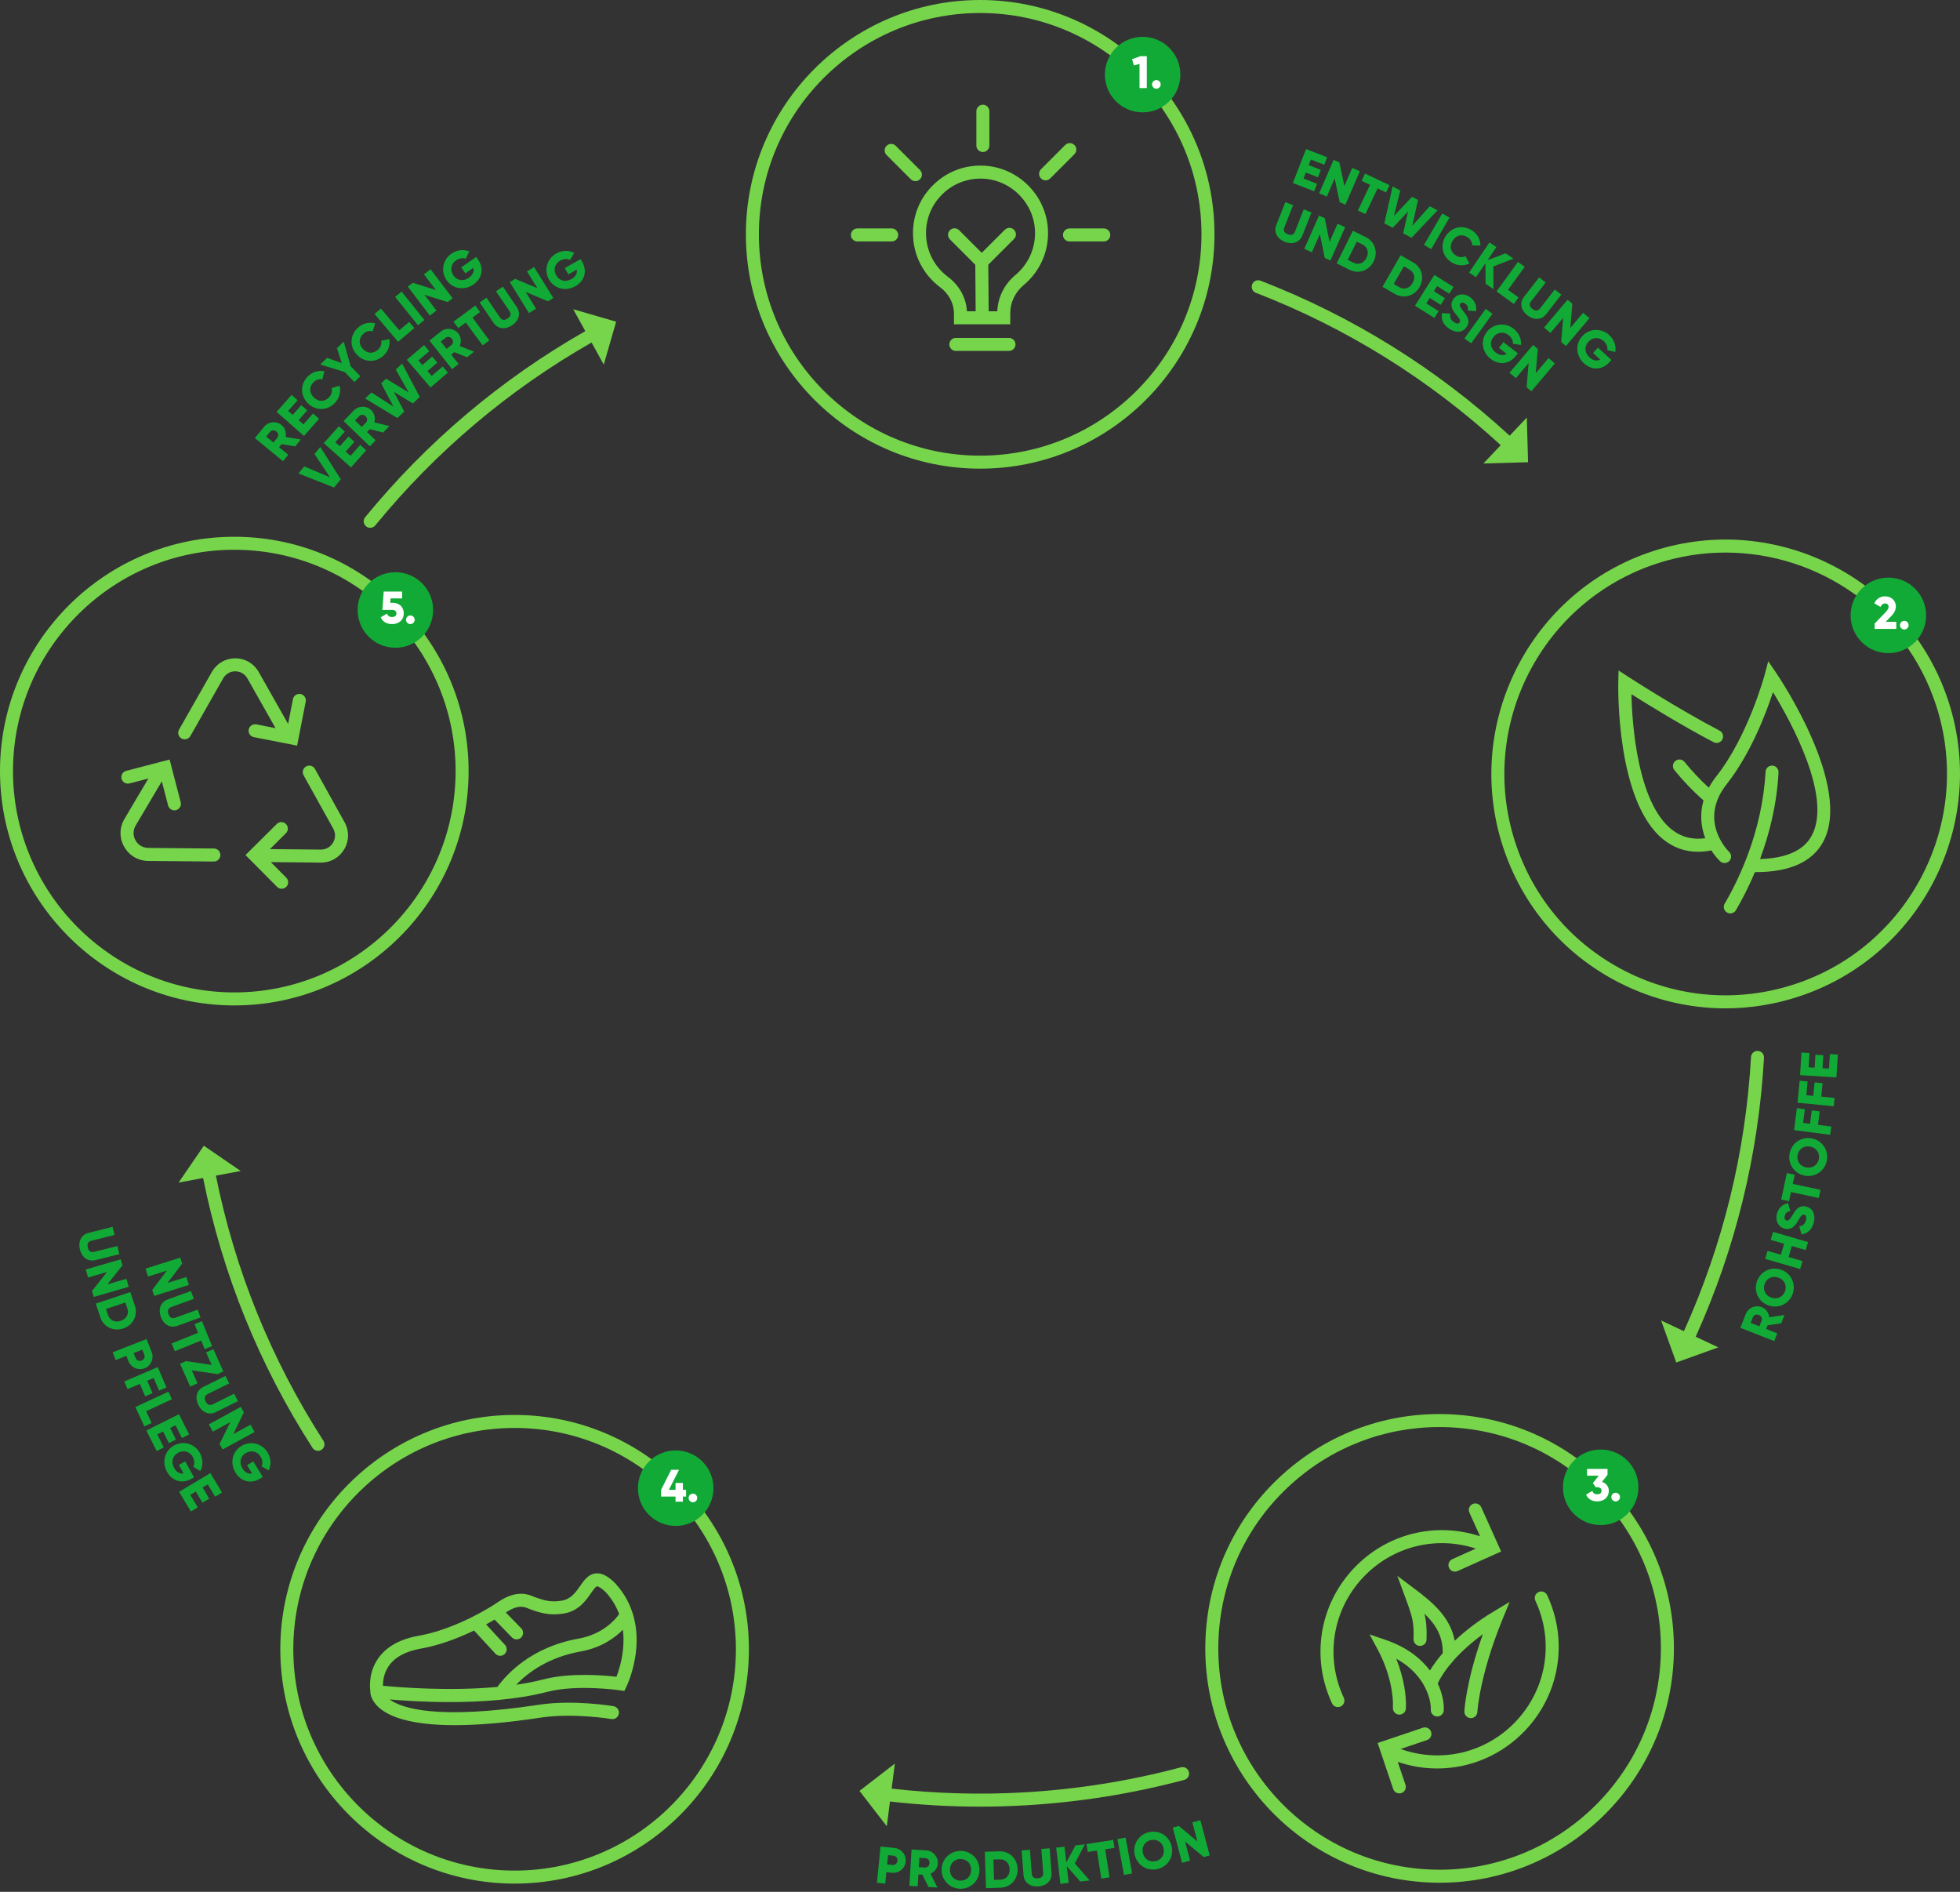 <svg xmlns="http://www.w3.org/2000/svg" xmlns:xlink="http://www.w3.org/1999/xlink" id="Ebene_1" x="0px" y="0px" viewBox="0 0 602.83 581.801" xml:space="preserve"><rect x="0" y="0" width="602.83" height="581.801" fill="#333333" stroke="none"/><g id="Ebene_1_00000152951957257213125560000004550585765232157079_"></g><g>	<path fill="#12AA36" d="M278.557,572.497c-0.208,2.117-2.079,3.652-4.275,3.436l-1.671-0.164l-0.346,3.501l-2.546-0.251  l1.097-11.141l4.218,0.415C277.23,568.51,278.765,570.381,278.557,572.497z M274.517,573.546c0.779,0.077,1.413-0.487,1.494-1.299  c0.079-0.812-0.433-1.489-1.212-1.565l-1.673-0.165l-0.281,2.865L274.517,573.546z"></path>	<path fill="#12AA36" d="M282.472,576.438l-0.219,3.674l-2.557-0.153l0.67-11.181l4.472,0.268c2.125,0.126,3.731,1.938,3.604,4.062  c-0.082,1.374-0.988,2.57-2.255,3.119l2.134,4.248l-2.746-0.165l-1.889-3.8L282.472,576.438z M284.523,574.317  c0.703,0.042,1.315-0.546,1.364-1.361c0.049-0.814-0.489-1.472-1.192-1.514l-1.917-0.114l-0.172,2.875L284.523,574.317z"></path>	<path fill="#12AA36" d="M289.61,574.943c0.05-3.296,2.696-5.786,5.914-5.737c3.216,0.049,5.786,2.617,5.736,5.914  s-2.696,5.786-5.914,5.737C292.131,580.809,289.56,578.24,289.61,574.943z M295.385,578.361c1.823,0.028,3.284-1.279,3.314-3.28  c0.03-2-1.39-3.351-3.215-3.378c-1.823-0.028-3.285,1.278-3.314,3.279C292.139,576.982,293.56,578.333,295.385,578.361z"></path>	<path fill="#12AA36" d="M312.991,574.757c0.104,3.167-2.167,5.674-5.254,5.775l-4.478,0.146l-0.366-11.194l4.478-0.147  C310.458,569.236,312.887,571.591,312.991,574.757z M307.656,578.069c1.76-0.058,2.936-1.312,2.872-3.231  c-0.062-1.919-1.317-3.095-3.076-3.038l-1.919,0.063l0.204,6.27L307.656,578.069z"></path>	<path fill="#12AA36" d="M314.796,576.631l-0.572-7.562l2.554-0.192l0.554,7.338c0.064,0.846,0.517,1.533,1.874,1.431  c1.355-0.102,1.7-0.851,1.636-1.696l-0.554-7.339l2.553-0.193l0.571,7.562c0.181,2.394-1.562,3.969-4.02,4.155  C316.935,580.32,314.976,579.024,314.796,576.631z"></path>	<path fill="#12AA36" d="M328.088,573.898l0.6,5.149l-2.543,0.296l-1.295-11.126l2.543-0.295l0.562,4.832l2.839-5.227l2.893-0.337  l-3.12,5.855l4.573,5.251l-2.892,0.337L328.088,573.898z"></path>	<path fill="#12AA36" d="M339.919,568.713l1.335,8.634l-2.531,0.391l-1.333-8.635l-2.847,0.44l-0.375-2.435l8.222-1.27l0.376,2.436  L339.919,568.713z"></path>	<path fill="#12AA36" d="M348.208,576.143l-2.518,0.458l-2.006-11.02l2.518-0.459L348.208,576.143z"></path>	<path fill="#12AA36" d="M348.999,570.358c-0.697-3.22,1.314-6.242,4.457-6.923c3.143-0.681,6.226,1.237,6.923,4.457  c0.698,3.221-1.314,6.242-4.456,6.923C352.78,575.497,349.696,573.58,348.999,570.358z M355.393,572.377  c1.783-0.386,2.909-1.988,2.483-3.942c-0.423-1.954-2.11-2.946-3.893-2.561s-2.908,1.989-2.484,3.942  C351.924,571.77,353.611,572.764,355.393,572.377z"></path>	<path fill="#12AA36" d="M372.064,570.607l-1.855,0.49l-5.728-4.774l1.552,5.877l-2.475,0.653l-2.858-10.825l1.854-0.49l5.729,4.773  l-1.553-5.876l2.474-0.654L372.064,570.607z"></path></g><g>	<path fill="#12AA36" d="M47.411,398.527l-0.578-1.831l4.499-5.947l-5.798,1.828l-0.77-2.441l10.68-3.368l0.578,1.83l-4.498,5.949  l5.797-1.829l0.771,2.441L47.411,398.527z"></path>	<path fill="#12AA36" d="M51.602,399.62l7.128-2.581l0.872,2.406l-6.92,2.505c-0.796,0.288-1.336,0.909-0.873,2.188  c0.461,1.277,1.275,1.408,2.072,1.12l6.918-2.505l0.871,2.407l-7.129,2.581c-2.256,0.816-4.241-0.438-5.08-2.756  C48.624,402.671,49.345,400.435,51.602,399.62z"></path>	<path fill="#12AA36" d="M61.871,412.25l-8.095,3.283l-0.962-2.372l8.094-3.282l-1.081-2.669l2.283-0.926l3.127,7.709l-2.284,0.926  L61.871,412.25z"></path>	<path fill="#12AA36" d="M58.502,426.407l-3.128-7.013l1.812-0.809l7.912,1.167l-1.715-3.844l2.25-1.003l3.062,6.867l-1.811,0.808  l-7.912-1.166l1.778,3.988L58.502,426.407z"></path>	<path fill="#12AA36" d="M62.543,426.511l6.803-3.356l1.134,2.297l-6.602,3.258c-0.762,0.375-1.23,1.053-0.628,2.273  s1.425,1.259,2.186,0.884l6.602-3.259l1.134,2.297l-6.803,3.357c-2.153,1.063-4.268,0.035-5.357-2.176  C59.919,429.876,60.389,427.574,62.543,426.511z"></path>	<path fill="#12AA36" d="M68.461,445.759l-0.92-1.687l3.268-6.709l-5.339,2.915l-1.228-2.248l9.836-5.369l0.92,1.686l-3.268,6.708  l5.339-2.914l1.228,2.247L68.461,445.759z"></path>	<path fill="#12AA36" d="M72.43,452.869c-1.83-3.009-0.928-6.515,1.82-8.186c2.775-1.687,6.328-0.832,8.04,1.984  c1.113,1.832,1.151,3.926,0.355,5.513l-2.196-1.211c0.389-0.778,0.356-1.938-0.3-3.019c-0.981-1.614-2.901-2.095-4.584-1.072  c-1.626,0.99-2.117,2.862-0.987,4.721c0.773,1.271,1.841,1.765,2.964,1.55l-1.554-2.557l1.915-1.163l2.917,4.799L80,454.727  C77.074,456.505,74.058,455.549,72.43,452.869z"></path></g><g>	<path fill="#12AA36" d="M27.257,379.143l7.358-1.838l0.619,2.484l-7.14,1.783c-0.823,0.204-1.425,0.768-1.095,2.087  c0.329,1.319,1.125,1.532,1.946,1.327l7.142-1.782l0.62,2.484l-7.358,1.836c-2.329,0.581-4.175-0.87-4.771-3.261  S24.929,379.725,27.257,379.143z"></path>	<path fill="#12AA36" d="M28.829,398.852l-0.534-1.843l4.636-5.841l-5.839,1.692l-0.713-2.458l10.755-3.117l0.534,1.844  l-4.636,5.841l5.838-1.693l0.713,2.458L28.829,398.852z"></path>	<path fill="#12AA36" d="M37.908,408.544c-3.007,1.002-6.058-0.462-7.032-3.393L29.46,400.9l10.627-3.539l1.416,4.252  C42.478,404.544,40.914,407.543,37.908,408.544z M33.214,404.373c0.556,1.67,2.094,2.439,3.915,1.833  c1.822-0.606,2.592-2.145,2.036-3.814l-0.607-1.822l-5.951,1.981L33.214,404.373z"></path>	<path fill="#12AA36" d="M44.487,420.789c-1.98,0.776-4.199-0.191-5.006-2.246l-0.614-1.562l-3.275,1.284l-0.935-2.382l10.422-4.091  l1.549,3.946C47.434,417.792,46.466,420.011,44.487,420.789z M41.715,417.666c0.286,0.729,1.077,1.037,1.837,0.739  c0.759-0.297,1.129-1.062,0.844-1.791l-0.614-1.563l-2.681,1.052L41.715,417.666z"></path>	<path fill="#12AA36" d="M45.278,424.613l1.642,3.823l-2.264,0.972l-1.643-3.823l-3.778,1.624l-1.012-2.353l10.293-4.421  l2.685,6.249l-2.265,0.972l-1.674-3.896L45.278,424.613z"></path>	<path fill="#12AA36" d="M44.405,438.66l-2.766-5.95l10.161-4.723l1.079,2.323l-7.926,3.683l1.687,3.629L44.405,438.66z"></path>	<path fill="#12AA36" d="M48.183,446.23l-3.157-6.294l10.016-5.022l3.12,6.223l-2.203,1.105l-1.973-3.935l-1.66,0.832l1.795,3.576  l-2.175,1.091l-1.794-3.576l-1.774,0.89l2.01,4.006L48.183,446.23z"></path>	<path fill="#12AA36" d="M51.36,452.622c-1.691-3.087-0.634-6.552,2.188-8.097c2.85-1.562,6.362-0.549,7.946,2.342  c1.032,1.882,0.974,3.976,0.108,5.527l-2.141-1.31c0.423-0.762,0.443-1.922-0.164-3.03c-0.908-1.656-2.807-2.223-4.533-1.276  c-1.67,0.915-2.244,2.764-1.198,4.672c0.715,1.306,1.761,1.848,2.893,1.683l-1.438-2.625l1.965-1.078l2.7,4.928l-0.842,0.461  C55.84,456.465,52.869,455.374,51.36,452.622z"></path>	<path fill="#12AA36" d="M58.706,464.825l-3.618-6.043l9.613-5.757L68.278,459l-2.115,1.266l-2.262-3.776l-1.593,0.954l2.056,3.434  l-2.087,1.25l-2.056-3.435l-1.703,1.021l2.303,3.845L58.706,464.825z"></path></g><g>	<path fill="#12AA36" d="M392.546,69.217l2.78-7.059l2.383,0.938l-2.698,6.851c-0.312,0.789-0.203,1.605,1.062,2.104  s1.903-0.024,2.213-0.813l2.699-6.851l2.382,0.938l-2.78,7.06c-0.881,2.233-3.137,2.893-5.429,1.989  C392.865,73.472,391.665,71.45,392.546,69.217z"></path>	<path fill="#12AA36" d="M409.198,80.097l-1.756-0.777l-1.49-7.307l-2.46,5.559l-2.34-1.036l4.53-10.24l1.755,0.777l1.49,7.307  l2.46-5.559l2.341,1.035L409.198,80.097z"></path>	<path fill="#12AA36" d="M422.49,80.393c-1.409,2.837-4.597,3.968-7.361,2.595l-4.013-1.993l4.982-10.029l4.012,1.993  C422.876,74.332,423.899,77.556,422.49,80.393z M416.224,80.78c1.576,0.783,3.206,0.235,4.059-1.484  c0.854-1.719,0.307-3.349-1.269-4.131l-1.72-0.854l-2.79,5.616L416.224,80.78z"></path>	<path fill="#12AA36" d="M436.603,88.288c-1.579,2.748-4.831,3.686-7.509,2.146l-3.886-2.232l5.582-9.714l3.885,2.232  C437.354,82.26,438.182,85.542,436.603,88.288z M430.322,88.298c1.527,0.877,3.188,0.428,4.144-1.237  c0.958-1.665,0.509-3.326-1.018-4.203l-1.665-0.956l-3.126,5.439L430.322,88.298z"></path>	<path fill="#12AA36" d="M441.165,97.772l-5.964-3.745l5.958-9.489l5.897,3.703l-1.311,2.088l-3.729-2.341l-0.988,1.572l3.39,2.128  l-1.294,2.061l-3.39-2.128l-1.055,1.681l3.796,2.384L441.165,97.772z"></path>	<path fill="#12AA36" d="M443.533,96.272l2.546,0.181c-0.19,0.993,0.028,1.896,1.075,2.605c1.005,0.684,1.525,0.457,1.77,0.1  c0.387-0.569,0.01-1.153-1.12-2.481c-1.117-1.318-2.018-2.897-0.812-4.672c1.213-1.787,3.425-1.795,5.025-0.707  c1.522,1.033,2.22,2.57,1.969,4.393l-2.496-0.168c0.131-0.877-0.026-1.584-0.875-2.16c-0.661-0.449-1.218-0.343-1.469,0.028  c-0.288,0.424-0.26,0.867,0.887,2.284c1.115,1.376,2.357,2.936,1.026,4.896c-1.213,1.787-3.36,1.875-5.374,0.51  C443.74,99.758,443.123,97.986,443.533,96.272z"></path>	<path fill="#12AA36" d="M452.492,105.587l-2.079-1.495l6.539-9.095l2.08,1.494L452.492,105.587z"></path>	<path fill="#12AA36" d="M458.519,110.391c-2.786-2.15-3.204-5.747-1.239-8.294c1.983-2.57,5.607-3.049,8.216-1.036  c1.697,1.31,2.483,3.251,2.312,5.018l-2.484-0.341c0.081-0.866-0.364-1.938-1.365-2.71c-1.495-1.153-3.46-0.912-4.663,0.646  c-1.162,1.508-0.948,3.431,0.774,4.76c1.178,0.909,2.352,0.985,3.323,0.382l-2.369-1.828l1.369-1.773l4.445,3.431l-0.586,0.76  C464.16,112.115,461.003,112.306,458.519,110.391z"></path>	<path fill="#12AA36" d="M470.99,120.324l-1.465-1.241l0.631-7.431l-3.928,4.64l-1.954-1.653l7.236-8.548l1.465,1.24l-0.631,7.432  l3.928-4.641l1.954,1.654L470.99,120.324z"></path></g><g>	<path fill="#12AA36" d="M404.194,58.828l-6.557-2.555l4.064-10.431l6.481,2.525l-0.895,2.295l-4.097-1.597l-0.675,1.729  l3.726,1.452l-0.882,2.264l-3.726-1.451l-0.721,1.848l4.174,1.626L404.194,58.828z"></path>	<path fill="#12AA36" d="M413.813,62.937l-1.761-0.761l-1.557-7.293l-2.41,5.581l-2.35-1.015l4.438-10.28l1.763,0.761l1.556,7.293  l2.41-5.581l2.349,1.015L413.813,62.937z"></path>	<path fill="#12AA36" d="M423.704,57.94l-3.747,7.892l-2.314-1.098l3.748-7.893l-2.603-1.236l1.058-2.226l7.517,3.569l-1.057,2.227  L423.704,57.94z"></path>	<path fill="#12AA36" d="M430.685,58.602l-1.971,7.828l5.587-5.905l1.836,0.977l-1.774,7.934l5.39-6.011l2.373,1.262l-7.984,8.436  l-2.57-1.367l1.492-6.688l-4.712,4.976l-2.569-1.366l2.531-11.336L430.685,58.602z"></path>	<path fill="#12AA36" d="M440.18,76.612l-2.213-1.287l5.632-9.681l2.213,1.287L440.18,76.612z"></path>	<path fill="#12AA36" d="M444.607,72.672c1.739-2.801,5.153-3.655,8.021-1.874c1.726,1.072,2.716,2.875,2.709,4.735l-2.551-0.078  c0.034-0.996-0.511-1.938-1.476-2.537c-1.686-1.047-3.474-0.595-4.529,1.104s-0.669,3.503,1.016,4.55  c0.966,0.6,2.064,0.68,2.928,0.199l1.201,2.252c-1.652,0.84-3.706,0.75-5.445-0.331C443.613,78.91,442.868,75.471,444.607,72.672z"></path>	<path fill="#12AA36" d="M456.865,80.968l-2.905,4.292l-2.121-1.435l6.279-9.276l2.121,1.436l-2.728,4.028l5.562-2.108l2.413,1.633  l-6.187,2.401l0.039,6.965l-2.412-1.634L456.865,80.968z"></path>	<path fill="#12AA36" d="M465.597,93.479l-5.308-3.859l6.589-9.061l2.071,1.506l-5.14,7.068l3.235,2.354L465.597,93.479z"></path>	<path fill="#12AA36" d="M468.729,91.295l4.657-5.986l2.021,1.571l-4.52,5.811c-0.521,0.669-0.647,1.483,0.426,2.318  c1.074,0.836,1.832,0.513,2.354-0.156l4.52-5.811l2.02,1.572L475.55,96.6c-1.474,1.895-3.822,1.892-5.769,0.379  C467.836,95.466,467.256,93.189,468.729,91.295z"></path>	<path fill="#12AA36" d="M481.639,106.411l-1.468-1.237l0.615-7.436l-3.92,4.65l-1.958-1.65l7.221-8.565l1.468,1.237l-0.615,7.435  l3.921-4.649l1.957,1.65L481.639,106.411z"></path>	<path fill="#12AA36" d="M487.182,111.73c-2.589-2.383-2.695-6.002-0.518-8.368c2.199-2.39,5.85-2.553,8.274-0.321  c1.577,1.452,2.192,3.453,1.868,5.198l-2.444-0.555c0.156-0.855-0.195-1.962-1.126-2.817c-1.389-1.278-3.367-1.208-4.699,0.24  c-1.289,1.4-1.242,3.335,0.357,4.809c1.096,1.007,2.258,1.186,3.277,0.667l-2.2-2.025l1.517-1.647l4.132,3.802l-0.649,0.706  C492.652,113.936,489.49,113.853,487.182,111.73z"></path></g><g>	<path fill="#12AA36" d="M93.567,143.441l7.935,3.339l-4.773-7.164l1.783-2.159l6.312,9.951l-2.079,2.517L91.784,145.6  L93.567,143.441z"></path>	<path fill="#12AA36" d="M112.626,138.481l-4.686,5.252l-8.356-7.455l4.633-5.192l1.839,1.64l-2.929,3.283l1.385,1.236l2.662-2.984  l1.814,1.618l-2.663,2.984l1.481,1.321l2.981-3.343L112.626,138.481z"></path>	<path fill="#12AA36" d="M112.875,132.864l2.654,2.55l-1.774,1.846l-8.076-7.762l3.104-3.23c1.475-1.535,3.896-1.583,5.431-0.108  c0.992,0.954,1.315,2.418,0.912,3.739l4.616,1.13l-1.907,1.985l-4.117-1.027L112.875,132.864z M112.59,129.927  c0.487-0.508,0.437-1.355-0.151-1.921c-0.589-0.565-1.438-0.583-1.926-0.075l-1.33,1.384l2.076,1.996L112.59,129.927z"></path>	<path fill="#12AA36" d="M114.251,120.693l6.784,4.377l-3.805-7.185l1.515-1.426l6.946,4.223l-3.966-7.031l1.954-1.843l5.433,10.266  l-2.119,1.997l-5.856-3.558l3.202,6.059l-2.118,1.996l-9.925-6.032L114.251,120.693z"></path>	<path fill="#12AA36" d="M137.767,114.581l-5.354,4.578l-7.282-8.515l5.292-4.526l1.603,1.874l-3.347,2.861l1.207,1.411l3.042-2.601  l1.582,1.849l-3.042,2.601l1.29,1.508l3.406-2.913L137.767,114.581z"></path>	<path fill="#12AA36" d="M138.759,109.05l2.289,2.883l-2.005,1.592l-6.968-8.773l3.51-2.786c1.667-1.324,4.073-1.048,5.396,0.619  c0.856,1.078,0.979,2.572,0.403,3.828l4.426,1.738l-2.156,1.711l-3.942-1.569L138.759,109.05z M138.869,106.101  c0.553-0.438,0.615-1.285,0.108-1.924s-1.347-0.77-1.899-0.332l-1.504,1.195l1.792,2.256L138.869,106.101z"></path>	<path fill="#12AA36" d="M145.322,97.667l5.182,7.027l-2.058,1.519l-5.184-7.027l-2.315,1.708l-1.462-1.982l6.692-4.936l1.462,1.982  L145.322,97.667z"></path>	<path fill="#12AA36" d="M151.797,99.278l-4.27-6.266l2.115-1.442l4.144,6.082c0.479,0.701,1.215,1.07,2.338,0.305  c1.123-0.766,1.049-1.586,0.572-2.287l-4.146-6.082l2.115-1.441l4.271,6.266c1.352,1.983,0.63,4.218-1.406,5.606  C155.493,101.406,153.149,101.261,151.797,99.278z"></path>	<path fill="#12AA36" d="M170.174,91.641l-1.63,1.013l-6.876-2.886l3.206,5.164l-2.174,1.35l-5.907-9.512l1.632-1.012l6.874,2.885  l-3.206-5.163l2.175-1.35L170.174,91.641z"></path>	<path fill="#12AA36" d="M176.938,88.03c-3.072,1.72-6.545,0.692-8.115-2.114c-1.588-2.835-0.604-6.356,2.272-7.966  c1.871-1.047,3.964-1.008,5.523-0.157l-1.289,2.152c-0.765-0.416-1.926-0.426-3.029,0.191c-1.648,0.922-2.197,2.825-1.236,4.542  c0.93,1.662,2.784,2.221,4.683,1.158c1.299-0.727,1.83-1.776,1.656-2.907l-2.611,1.461l-1.095-1.955l4.902-2.743l0.469,0.838  C180.74,83.518,179.674,86.498,176.938,88.03z"></path></g><g>	<path fill="#12AA36" d="M85.819,137.516l2.843,2.339l-1.627,1.977l-8.651-7.118l2.849-3.46c1.352-1.643,3.762-1.877,5.406-0.525  c1.062,0.874,1.497,2.31,1.196,3.658l4.69,0.772l-1.749,2.125l-4.184-0.707L85.819,137.516z M85.309,134.609  c0.447-0.544,0.332-1.385-0.298-1.904c-0.632-0.519-1.479-0.471-1.926,0.074l-1.222,1.482l2.226,1.831L85.309,134.609z"></path>	<path fill="#12AA36" d="M98.135,128.788l-4.656,5.284l-8.406-7.409l4.604-5.223l1.849,1.63l-2.91,3.302l1.394,1.228l2.645-3.002  l1.826,1.609l-2.646,3.002l1.489,1.312l2.962-3.362L98.135,128.788z"></path>	<path fill="#12AA36" d="M94.78,124.114c-2.391-2.271-2.538-5.788-0.213-8.237c1.399-1.475,3.365-2.08,5.187-1.697l-0.592,2.483  c-0.969-0.235-2.002,0.108-2.784,0.933c-1.366,1.439-1.284,3.283,0.166,4.66c1.452,1.377,3.296,1.364,4.663-0.076  c0.783-0.825,1.083-1.885,0.786-2.829l2.45-0.72c0.488,1.788-0.015,3.782-1.425,5.268  C100.693,126.349,97.173,126.384,94.78,124.114z"></path>	<path fill="#12AA36" d="M110.846,115.699l-1.833,1.786l-3.004-3.081l-7.503-2.312l2.084-2.032l4.538,1.607l-1.491-4.577  l2.084-2.032l2.121,7.56L110.846,115.699z"></path>	<path fill="#12AA36" d="M109.694,108.997c-2.213-2.442-2.095-5.959,0.406-8.225c1.506-1.364,3.51-1.82,5.297-1.301l-0.777,2.43  c-0.948-0.307-2.002-0.042-2.845,0.72c-1.47,1.332-1.527,3.175-0.185,4.657c1.343,1.481,3.183,1.606,4.652,0.275  c0.842-0.763,1.222-1.797,0.997-2.759l2.495-0.534c0.353,1.818-0.3,3.768-1.816,5.143  C115.418,111.669,111.906,111.439,109.694,108.997z"></path>	<path fill="#12AA36" d="M127.441,100.883l-5.015,4.23l-7.223-8.561l1.957-1.651l5.634,6.678l3.057-2.58L127.441,100.883z"></path>	<path fill="#12AA36" d="M130.537,98.409l-1.994,1.604l-7.018-8.726l1.995-1.604L130.537,98.409z"></path>	<path fill="#12AA36" d="M139.211,91.728l-1.53,1.162l-7.117-2.229l3.677,4.842l-2.038,1.549l-6.774-8.92l1.528-1.161l7.118,2.229  l-3.677-4.842l2.037-1.548L139.211,91.728z"></path>	<path fill="#12AA36" d="M145.623,87.479c-2.893,2.005-6.445,1.316-8.276-1.325c-1.851-2.668-1.212-6.265,1.495-8.142  c1.761-1.222,3.848-1.384,5.48-0.687l-1.077,2.265c-0.801-0.34-1.956-0.239-2.995,0.481c-1.55,1.075-1.914,3.021-0.792,4.637  c1.084,1.564,2.981,1.941,4.77,0.702c1.221-0.848,1.649-1.942,1.367-3.051l-2.457,1.705l-1.276-1.84l4.613-3.2l0.545,0.789  C148.97,82.626,148.198,85.693,145.623,87.479z"></path></g><path fill="#77D54B" d="M542.544,325.292c0.062-1.103-0.781-2.047-1.885-2.109c-1.079-0.069-2.046,0.781-2.109,1.884 c-1.653,29.297-8.601,57.655-20.634,84.319l-7.017-3.299l4.663,12.928l12.928-4.658l-6.953-3.269 C533.788,383.958,540.862,355.102,542.544,325.292z"></path><path fill="#77D54B" d="M365.661,544.923c-0.285-1.067-1.376-1.703-2.448-1.417c-15.742,4.2-32.023,6.795-48.389,7.715 c-13.524,0.762-27.171,0.362-40.588-1.162l0.989-7.701l-10.874,8.404l8.399,10.875l0.978-7.616 c9.136,1.04,18.373,1.578,27.611,1.578c4.575,0,9.15-0.128,13.71-0.384c16.639-0.936,33.191-3.574,49.196-7.844 C365.311,547.086,365.945,545.99,365.661,544.923z"></path><path fill="#77D54B" d="M99.479,443.101c-16.095-25.017-27.214-52.452-33.08-81.559l7.634-1.427l-11.34-7.765l-7.767,11.335 l7.54-1.409c5.961,29.618,17.271,57.535,33.649,82.988c0.382,0.594,1.026,0.918,1.684,0.918c0.37,0,0.745-0.103,1.08-0.318 C99.808,445.268,100.077,444.03,99.479,443.101z"></path><path fill="#77D54B" d="M189.511,98.926l-13.199-3.82l3.706,6.723c-25.927,14.789-48.705,34.031-67.702,57.227 c-0.7,0.854-0.575,2.115,0.279,2.814c0.372,0.304,0.82,0.453,1.267,0.453c0.579,0,1.153-0.25,1.548-0.733 c18.674-22.801,41.06-41.717,66.539-56.258l3.747,6.796L189.511,98.926z"></path><g>	<path fill="#77D54B" d="M442.813,579.001c-1.186,0-2.377-0.029-3.573-0.088c-39.688-1.948-70.393-35.822-68.445-75.51  c0.944-19.226,9.317-36.934,23.58-49.862c14.262-12.927,32.706-19.536,51.93-18.584c19.227,0.944,36.934,9.318,49.861,23.58  c12.928,14.262,19.527,32.705,18.584,51.931C512.86,548.959,480.942,579.001,442.813,579.001z M442.694,438.868  c-16.919,0-33.009,6.193-45.633,17.637c-13.471,12.21-21.38,28.935-22.271,47.094c-1.84,37.485,27.16,69.479,64.645,71.319  c1.128,0.055,2.258,0.083,3.375,0.083c36.016,0.003,66.16-28.372,67.943-64.729c0.892-18.159-5.342-35.578-17.552-49.048  s-28.935-21.38-47.093-22.271C444.968,438.896,443.828,438.868,442.694,438.868z"></path></g><g>	<path fill="#77D54B" d="M475.856,490.579c-0.468-1.001-1.659-1.431-2.658-0.965c-1.001,0.468-1.433,1.658-0.965,2.659  c5.828,12.468,3.502,27.004-5.928,37.032c-9.179,9.762-23.005,13.043-35.537,8.567l8.131-2.746  c1.047-0.354,1.608-1.489,1.255-2.535c-0.353-1.046-1.488-1.608-2.534-1.255l-13.902,4.696l4.773,14.128  c0.281,0.834,1.06,1.36,1.895,1.36c0.212,0,0.428-0.034,0.64-0.105c1.047-0.354,1.608-1.489,1.255-2.535l-2.382-7.05  c3.991,1.366,8.093,2.034,12.153,2.034c10.088,0,19.922-4.112,27.168-11.817C479.778,520.817,482.384,504.54,475.856,490.579z"></path>	<path fill="#77D54B" d="M453.926,476.24l-7.251,3.257c-1.008,0.453-1.458,1.636-1.005,2.644c0.333,0.742,1.062,1.181,1.825,1.181  c0.274,0,0.553-0.057,0.818-0.176l13.385-6.012l-6.11-13.603c-0.453-1.008-1.639-1.457-2.644-1.005  c-1.008,0.453-1.458,1.636-1.005,2.644l3.273,7.287c-13.792-4.539-28.83-0.785-38.887,9.911  c-10.559,11.229-13.163,27.506-6.637,41.467c0.34,0.727,1.061,1.153,1.812,1.153c0.284,0,0.572-0.061,0.846-0.188  c1.001-0.468,1.433-1.658,0.965-2.659c-5.828-12.468-3.502-27.004,5.928-37.033C428.212,475.567,441.625,472.209,453.926,476.24z"></path></g><g>	<path fill="#77D54B" d="M158.278,579.269c-39.736,0-72.064-32.328-72.064-72.064c0-39.737,32.328-72.065,72.064-72.065  s72.063,32.328,72.063,72.065C230.341,546.941,198.014,579.269,158.278,579.269z M158.278,439.14  c-37.531,0-68.064,30.534-68.064,68.065s30.533,68.064,68.064,68.064c37.53,0,68.063-30.534,68.063-68.064  C226.341,469.674,195.808,439.14,158.278,439.14z"></path></g><path fill="#77D54B" d="M189.213,486.899l-0.08-0.083c-2.268-2.208-4.082-3.118-5.882-2.946c-2.271,0.215-3.564,2.066-4.813,3.855 c-1.411,2.021-2.87,4.111-5.807,4.56c-3.098,0.474-5.015,0.028-8.404-1.22c-0.071-0.026-0.152-0.062-0.247-0.103 c-1.383-0.593-5.063-2.167-10.67,1.641c-6.08,4.133-15.989,8.958-24.421,10.425c-5.892,1.024-10.158,3.428-12.682,7.145 c-2.837,4.179-2.489,8.661-2.293,10.046h-0.034c-0.001,0.214,0.029,0.883,0.387,1.786l0.012,0.058l0.013,0.001 c0.37,0.905,1.069,2.036,2.391,3.181c3.126,2.706,9.652,5.301,23.187,5.301c6.867,0,15.54-0.668,26.485-2.329 c9.913-1.505,21.559,0.419,21.676,0.438c1.089,0.181,2.121-0.551,2.304-1.64c0.184-1.089-0.55-2.121-1.639-2.305 c-0.501-0.084-12.385-2.051-22.94-0.449c-31.329,4.754-42.195,1.105-45.921-1.622c4.08,0.352,10.789,0.8,18.477,0.8 c9.538,0,20.574-0.692,29.917-3.121c9.232-2.399,22.214-0.526,22.344-0.507l1.453,0.214l0.64-1.322 C193.028,517.957,201.4,500.214,189.213,486.899z M117.79,518.429c-0.015-1.47,0.247-3.854,1.758-6.052 c1.896-2.76,5.271-4.579,10.027-5.407c5.269-0.916,11.05-3.046,16.234-5.529l6.562,7.126c0.394,0.428,0.932,0.645,1.472,0.645 c0.483,0,0.97-0.175,1.354-0.529c0.812-0.748,0.865-2.014,0.116-2.826l-5.802-6.301c0.905-0.489,1.777-0.983,2.613-1.477 l5.331,5.482c0.392,0.403,0.912,0.605,1.434,0.605c0.503,0,1.006-0.188,1.395-0.566c0.792-0.77,0.81-2.036,0.039-2.828l-4.74-4.873 c3.782-2.558,5.759-1.713,6.825-1.258c0.167,0.072,0.313,0.133,0.439,0.18c3.271,1.204,6.114,2.072,10.391,1.42 c4.63-0.708,6.856-3.896,8.481-6.224c0.626-0.896,1.482-2.123,1.912-2.164c0.072-0.011,0.807-0.018,2.672,1.79 c1.838,2.019,3.213,4.275,4.126,6.752c-1.226,1.724-5.062,6.213-12.532,7.545c-14.54,2.593-22.121,10.991-24.911,14.852 C138.09,520.159,122.706,518.908,117.79,518.429z M191.606,507.376c-0.386,3.625-1.373,6.649-1.998,8.281 c-3.884-0.448-14.231-1.328-22.386,0.792c-2.683,0.697-5.534,1.241-8.461,1.664c3.54-3.689,9.845-8.455,19.837-10.237 c6.353-1.133,10.529-4.198,12.984-6.685C191.826,503.146,191.837,505.209,191.606,507.376z"></path><g>	<path fill="#77D54B" d="M72.075,309.201c-0.237,0-0.469-0.001-0.707-0.003c-39.733-0.383-71.748-33.021-71.365-72.756l0,0  c0.382-39.497,32.639-71.369,72.05-71.369c0.237,0,0.469,0.001,0.707,0.003c39.733,0.384,71.748,33.022,71.365,72.756  C143.743,277.329,111.486,309.201,72.075,309.201z M4.003,236.48c-0.362,37.529,29.875,68.356,67.404,68.718  c0.222,0.002,0.445,0.003,0.667,0.003c37.227,0,67.69-30.101,68.051-67.408c0.362-37.529-29.875-68.355-67.404-68.718  C35.229,168.684,4.365,198.951,4.003,236.48L4.003,236.48z"></path></g><g>	<path fill="#77D54B" d="M65.798,260.945l-20.188-0.181c-1.653-0.015-3.122-0.884-3.934-2.323c-0.81-1.439-0.792-3.147,0.05-4.568  l8.049-13.588l1.934,7.428c0.235,0.9,1.046,1.497,1.935,1.497c0.166,0,0.336-0.021,0.505-0.065c1.07-0.278,1.71-1.37,1.432-2.439  l-3.416-13.122l-13.332,3.471c-1.07,0.278-1.71,1.37-1.432,2.439c0.277,1.069,1.367,1.711,2.439,1.432l5.801-1.51l-7.356,12.418  c-1.58,2.666-1.614,5.87-0.093,8.57c1.522,2.7,4.28,4.33,7.381,4.36l20.19,0.181c0.006,0,0.012,0,0.018,0  c1.097,0,1.99-0.884,1.999-1.982C67.79,261.859,66.902,260.955,65.798,260.945z"></path>	<path fill="#77D54B" d="M105.963,252.834l-9.091-16.354c-0.535-0.964-1.753-1.313-2.72-0.776c-0.965,0.537-1.313,1.755-0.776,2.72  l9.099,16.368c0.775,1.367,0.761,2.992-0.037,4.346c-0.79,1.342-2.185,2.139-3.74,2.139c-0.014,0-0.028,0-0.043,0l-15.635-0.151  l4.924-4.887c0.783-0.778,0.788-2.044,0.011-2.828c-0.779-0.784-2.044-0.789-2.829-0.011l-9.623,9.551l9.704,9.778  c0.392,0.394,0.905,0.591,1.42,0.591c0.509,0,1.018-0.194,1.409-0.58c0.783-0.778,0.788-2.044,0.011-2.828l-4.747-4.783  l15.315,0.148c0.028,0,0.057,0,0.084,0c2.985,0,5.667-1.531,7.185-4.109C107.417,258.567,107.443,255.447,105.963,252.834z"></path>	<path fill="#77D54B" d="M84.743,223.924l-5.898-1.154c-1.083-0.213-2.136,0.496-2.347,1.579c-0.212,1.084,0.495,2.135,1.579,2.347  l13.305,2.604l2.648-13.521c0.212-1.084-0.494-2.135-1.579-2.347c-1.08-0.214-2.135,0.496-2.347,1.579l-1.491,7.619l-9.045-15.973  c-1.476-2.608-4.147-4.18-7.143-4.203c-0.023,0-0.046,0-0.068,0c-2.968,0-5.634,1.525-7.152,4.113l-10.132,17.81  c-0.546,0.96-0.211,2.181,0.749,2.727c0.961,0.546,2.182,0.21,2.728-0.75l10.118-17.787c0.785-1.336,2.186-2.143,3.727-2.114  c1.548,0.012,2.929,0.824,3.693,2.173L84.743,223.924z"></path></g><g>	<path fill="#77D54B" d="M301.472,144.129c-39.736,0-72.064-32.328-72.064-72.064C229.408,32.328,261.736,0,301.472,0  s72.063,32.328,72.063,72.065C373.536,111.801,341.209,144.129,301.472,144.129z M301.472,4c-37.531,0-68.064,30.534-68.064,68.065  s30.533,68.064,68.064,68.064c37.53,0,68.063-30.534,68.063-68.064C369.536,34.534,339.003,4,301.472,4z"></path></g><g>	<path fill="#77D54B" d="M302.298,46.75c1.104,0,2-0.896,2-2V34.209c0-1.104-0.896-2-2-2s-2,0.896-2,2v10.542  C300.298,45.855,301.194,46.75,302.298,46.75z"></path>	<path fill="#77D54B" d="M274.254,70.257h-10.542c-1.104,0-2,0.896-2,2s0.896,2,2,2h10.542c1.104,0,2-0.896,2-2  S275.358,70.257,274.254,70.257z"></path>	<path fill="#77D54B" d="M339.482,70.257H328.94c-1.104,0-2,0.896-2,2s0.896,2,2,2h10.542c1.104,0,2-0.896,2-2  S340.587,70.257,339.482,70.257z"></path>	<path fill="#77D54B" d="M310.332,103.92h-16.347c-1.104,0-2,0.896-2,2s0.896,2,2,2h16.347c1.104,0,2-0.896,2-2  S311.436,103.92,310.332,103.92z"></path>	<path fill="#77D54B" d="M302.632,50.955c-5.752-0.295-11.206,1.733-15.367,5.691c-4.164,3.96-6.457,9.303-6.457,15.043  c0,6.613,3.041,12.68,8.343,16.646c2.706,2.023,4.258,4.986,4.258,8.129v3.264h17.311v-3.403c0-3.318,1.506-6.475,4.13-8.66  c4.941-4.114,7.67-10.158,7.485-16.583C322.028,60.335,313.374,51.494,302.632,50.955z M312.291,84.592  c-3.384,2.817-5.389,6.849-5.56,11.137h-2.651l-0.118-14.325l7.915-7.915c0.781-0.781,0.781-2.047,0-2.828s-2.047-0.781-2.828,0  l-7.094,7.094l-6.959-6.958c-0.781-0.781-2.047-0.781-2.828,0s-0.781,2.047,0,2.828l7.794,7.794l0.118,14.311h-2.691  c-0.224-4.136-2.325-7.965-5.842-10.596c-4.283-3.203-6.739-8.103-6.739-13.442c0-4.634,1.852-8.947,5.214-12.146  c3.359-3.195,7.761-4.825,12.411-4.594c8.669,0.434,15.655,7.571,15.903,16.247C318.485,76.387,316.282,81.269,312.291,84.592z"></path>	<path fill="#77D54B" d="M330.457,44.593c-0.781-0.781-2.047-0.781-2.828,0l-7.454,7.455c-0.781,0.781-0.781,2.047,0,2.828  c0.391,0.391,0.902,0.586,1.414,0.586s1.023-0.195,1.414-0.586l7.454-7.455C331.238,46.641,331.238,45.374,330.457,44.593z"></path>	<path fill="#77D54B" d="M282.962,55.126c0.781-0.781,0.781-2.047,0-2.828l-7.454-7.455c-0.781-0.781-2.047-0.781-2.828,0  s-0.781,2.047,0,2.828l7.454,7.455c0.391,0.391,0.902,0.586,1.414,0.586S282.572,55.517,282.962,55.126z"></path></g><g>	<g>		<circle fill="#12AA36" cx="351.433" cy="22.94" r="11.611"></circle>	</g></g><g>	<path fill="#FFFFFF" d="M352.716,27.086h-2.238v-7.438l-1.735,0.476l-0.546-1.919l2.561-0.924h1.959L352.716,27.086L352.716,27.086  z"></path>	<path fill="#FFFFFF" d="M354.329,25.951c0-0.728,0.602-1.33,1.329-1.33s1.329,0.603,1.329,1.33c0,0.729-0.602,1.331-1.329,1.331  S354.329,26.68,354.329,25.951z"></path></g><g>	<circle fill="#12AA36" cx="121.606" cy="187.593" r="11.611"></circle></g><g>	<path fill="#FFFFFF" d="M124.174,188.658c0,2.157-1.679,3.277-3.567,3.277c-1.554,0-2.896-0.658-3.498-2.101l1.931-1.121  c0.224,0.645,0.644,1.036,1.567,1.036c0.923,0,1.329-0.49,1.329-1.092c0-0.603-0.406-1.093-1.26-1.093h-3.064l0.406-5.631h5.667  v2.101h-3.568l-0.098,1.345h0.798C122.635,185.38,124.174,186.501,124.174,188.658z"></path>	<path fill="#FFFFFF" d="M124.879,190.604c0-0.728,0.602-1.33,1.329-1.33s1.329,0.603,1.329,1.33c0,0.729-0.602,1.331-1.329,1.331  S124.879,191.333,124.879,190.604z"></path></g><g>	<circle fill="#12AA36" cx="207.82" cy="457.662" r="11.611"></circle></g><g>	<path fill="#FFFFFF" d="M210.039,460.239v1.569h-2.267v-1.569h-4.449v-2.073l3.12-6.163h2.406l-3.12,6.163h2.043v-2.101h2.267  v2.101h0.979v2.073H210.039z"></path>	<path fill="#FFFFFF" d="M211.793,460.674c0-0.729,0.602-1.331,1.329-1.331s1.329,0.603,1.329,1.331s-0.602,1.331-1.329,1.331  S211.793,461.402,211.793,460.674z"></path></g><g>	<circle fill="#12AA36" cx="492.316" cy="457.391" r="11.611"></circle></g><g>	<path fill="#FFFFFF" d="M494.815,458.455c0,2.157-1.68,3.278-3.568,3.278c-1.483,0-2.826-0.659-3.428-2.102l1.931-1.12  c0.224,0.644,0.644,1.036,1.497,1.036c0.924,0,1.329-0.49,1.329-1.093s-0.405-1.093-1.329-1.093h-0.462l-0.854-1.274l1.777-2.255  h-3.582v-2.102h6.296v1.821l-1.692,2.157C493.933,456.13,494.815,457.097,494.815,458.455z"></path>	<path fill="#FFFFFF" d="M495.589,460.402c0-0.729,0.602-1.331,1.329-1.331s1.329,0.603,1.329,1.331s-0.602,1.331-1.329,1.331  S495.589,461.131,495.589,460.402z"></path></g><g>	<path fill="#77D54B" d="M530.683,310.101c-11.218,0-22.355-2.65-32.641-7.891c-17.149-8.739-29.872-23.636-35.82-41.941l0,0  c-12.279-37.791,8.477-78.527,46.268-90.807c37.798-12.278,78.527,8.477,90.807,46.268c12.278,37.792-8.478,78.528-46.269,90.807  C545.699,308.918,538.173,310.1,530.683,310.101z M530.711,169.929c-6.954,0-14.021,1.075-20.984,3.337  c-35.694,11.598-55.297,50.073-43.699,85.766l0,0c5.617,17.291,17.633,31.359,33.832,39.613  c16.199,8.254,34.645,9.705,51.933,4.087c35.693-11.597,55.298-50.072,43.7-85.766  C586.157,188.235,559.407,169.929,530.711,169.929z"></path></g><path fill="#77D54B" d="M546.315,206.97l-2.46-3.616l-1.126,4.227c-0.05,0.186-5.071,18.761-14.812,31.12 c-0.939,1.192-1.707,2.377-2.339,3.55c-2.666-2.453-5.186-5.11-7.486-7.946c-0.696-0.856-1.954-0.987-2.813-0.292 c-0.857,0.696-0.988,1.956-0.292,2.813c2.733,3.367,5.752,6.507,8.967,9.356c-1.248,4.302-0.733,8.298,0.517,11.594 c-3.972,0.539-7.371-0.337-10.323-2.686c-10.532-8.385-12.156-32.428-12.386-41.607c5.084,3.207,15.567,9.674,25.276,14.76 c0.979,0.513,2.187,0.134,2.699-0.843c0.513-0.979,0.135-2.188-0.844-2.7c-13.217-6.924-27.923-16.463-28.07-16.558l-3.006-1.954 l-0.083,3.583c-0.035,1.498-0.689,36.811,13.919,48.446c3.115,2.481,6.677,3.726,10.633,3.726c1.314,0,2.673-0.139,4.073-0.414 c0.863,1.354,1.803,2.484,2.683,3.329c0.794,0.764,2.055,0.738,2.821-0.054s0.744-2.057-0.045-2.826 c-0.396-0.386-9.605-9.58-0.761-20.803c7.438-9.437,12.146-21.889,14.253-28.328c5.483,8.984,18.373,32.382,11.88,44.208 c-2.474,4.508-7.813,6.895-15.856,7.121c2.771-7.467,5.143-16.547,5.684-26.622c0.06-1.103-0.787-2.045-1.89-2.104 c-1.111-0.053-2.044,0.787-2.104,1.89c-0.982,18.299-8.291,33.262-12.561,40.553c-0.559,0.953-0.238,2.178,0.715,2.737 c0.317,0.186,0.665,0.274,1.009,0.274c0.687,0,1.355-0.354,1.728-0.99c1.672-2.855,3.792-6.841,5.841-11.718 c0.093,0.001,0.191,0.004,0.284,0.004c10.352,0,17.299-3.099,20.659-9.222C569.968,242.089,547.286,208.396,546.315,206.97z"></path><g>	<circle fill="#12AA36" cx="580.799" cy="189.249" r="11.611"></circle></g><g>	<path fill="#FFFFFF" d="M580.861,186.615c0-0.616-0.393-1.036-1.05-1.036c-0.686,0-1.176,0.448-1.441,1.064l-1.889-1.106  c0.63-1.457,1.945-2.144,3.302-2.144c1.749,0,3.316,1.149,3.316,3.124c0,1.177-0.63,2.186-1.525,3.082l-1.623,1.639h3.288v2.157  h-6.66v-1.625l3.288-3.418C580.441,187.765,580.861,187.189,580.861,186.615z"></path>	<path fill="#FFFFFF" d="M584.363,192.261c0-0.729,0.602-1.331,1.329-1.331s1.329,0.603,1.329,1.331s-0.602,1.331-1.329,1.331  S584.363,192.989,584.363,192.261z"></path></g><path fill="#77D54B" d="M469.986,142.148l-0.39-13.736l-5.271,5.58c-22.497-20.653-48.263-36.695-76.621-47.673 c-1.029-0.398-2.188,0.113-2.587,1.143c-0.398,1.03,0.113,2.188,1.144,2.587c27.871,10.79,53.199,26.556,75.316,46.851l-5.329,5.641 L469.986,142.148z"></path><g>	<path fill="#12AA36" d="M543.208,408.707l3.427,1.348l-0.938,2.384l-10.426-4.104l1.641-4.17c0.779-1.981,3.001-2.947,4.981-2.167  c1.281,0.503,2.138,1.734,2.268,3.109l4.701-0.713l-1.008,2.563l-4.199,0.617L543.208,408.707z M541.827,406.1  c0.258-0.656-0.112-1.421-0.872-1.719c-0.76-0.3-1.552,0.008-1.81,0.663l-0.703,1.787l2.681,1.057L541.827,406.1z"></path>	<path fill="#12AA36" d="M543.99,401.486c-3.118-1.068-4.665-4.354-3.623-7.397c1.042-3.041,4.279-4.69,7.396-3.621  c3.119,1.067,4.665,4.354,3.623,7.396C550.345,400.905,547.108,402.553,543.99,401.486z M549.025,397.055  c0.591-1.727-0.198-3.52-2.091-4.167c-1.892-0.648-3.615,0.284-4.206,2.01s0.199,3.519,2.091,4.166  C546.712,399.712,548.434,398.78,549.025,397.055z"></path>	<path fill="#12AA36" d="M556.091,381.982l-0.719,2.458l-4.271-1.248l-0.988,3.38l4.271,1.249l-0.719,2.458l-10.754-3.145  l0.718-2.458l4.117,1.203l0.988-3.38l-4.117-1.203l0.719-2.458L556.091,381.982z"></path>	<path fill="#12AA36" d="M554.094,379.617l-0.709-2.452c0.998-0.164,1.77-0.681,2.076-1.907c0.294-1.18-0.099-1.592-0.518-1.695  c-0.668-0.167-1.086,0.389-1.942,1.907c-0.854,1.502-2.025,2.892-4.104,2.373c-2.097-0.522-2.866-2.595-2.397-4.474  c0.445-1.784,1.647-2.969,3.443-3.362l0.704,2.401c-0.869,0.18-1.479,0.572-1.726,1.565c-0.194,0.775,0.098,1.261,0.532,1.37  c0.496,0.123,0.904-0.056,1.838-1.62c0.908-1.522,1.942-3.227,4.24-2.653c2.097,0.522,2.921,2.509,2.332,4.869  C557.295,378.222,555.844,379.409,554.094,379.617z"></path>	<path fill="#12AA36" d="M551.384,364.089l8.547,1.825l-0.534,2.505l-8.548-1.825l-0.602,2.818l-2.411-0.516l1.738-8.14l2.411,0.515  L551.384,364.089z"></path>	<path fill="#12AA36" d="M555.158,361.56c-3.249-0.56-5.297-3.561-4.751-6.73c0.548-3.17,3.482-5.311,6.731-4.751  c3.249,0.562,5.298,3.561,4.75,6.731C561.343,359.98,558.407,362.121,555.158,361.56z M559.429,356.386  c0.311-1.8-0.754-3.444-2.726-3.784c-1.971-0.34-3.525,0.854-3.835,2.652c-0.311,1.797,0.754,3.442,2.726,3.783  C557.564,359.376,559.119,358.183,559.429,356.386z"></path>	<path fill="#12AA36" d="M556.711,345.602l0.533-4.127l2.445,0.315l-0.533,4.127l4.079,0.528l-0.328,2.539l-11.112-1.437  l0.872-6.746l2.444,0.315l-0.543,4.207L556.711,345.602z"></path>	<path fill="#12AA36" d="M557.706,337.017l0.399-4.141l2.453,0.237l-0.399,4.141l4.094,0.395l-0.246,2.548l-11.148-1.075  l0.652-6.769l2.453,0.237l-0.408,4.22L557.706,337.017z"></path>	<path fill="#12AA36" d="M565.26,324.316l-0.441,7.025l-11.174-0.702l0.437-6.943l2.458,0.153l-0.275,4.391l1.852,0.116l0.25-3.991  l2.427,0.152l-0.25,3.992l1.979,0.123l0.28-4.471L565.26,324.316z"></path></g><path fill="#77D54B" d="M459.157,495.741c-4.369,2.625-8.37,5.663-11.738,8.84c-1.318-7.088-6.506-11.589-12.221-15.878 l-5.431-4.076l2.354,6.369c2.286,6.185,2.819,7.845,2.641,13.107c-0.037,1.104,0.827,2.029,1.931,2.067 c0.023,0,0.047,0.001,0.069,0.001c1.073,0,1.961-0.852,1.998-1.932c0.115-3.404-0.057-5.564-0.669-7.993 c3.464,3.291,5.72,6.926,5.652,12.151c-1.553,1.786-2.877,3.581-3.936,5.342c-2.762-3.677-7.112-7.2-13.751-9.46l-4.817-1.639 l2.412,4.48c3.82,7.099,4.969,13.998,4.768,18.088c-0.054,1.103,0.797,2.041,1.9,2.095c1.098,0.037,2.041-0.796,2.096-1.9 c0.179-3.657-0.569-9.251-2.969-15.297c8.966,4.916,10.764,12.708,10.618,15.674c-0.054,1.104,0.797,2.042,1.9,2.095 c0.033,0.001,0.066,0.002,0.1,0.002c1.06,0,1.943-0.833,1.996-1.902c0.102-2.074-0.367-5.076-1.859-8.264 c1.081-2.289,2.757-4.702,4.9-7.107c0.076-0.072,0.143-0.153,0.208-0.236c2.419-2.677,5.407-5.338,8.777-7.797 c-5.176,14.444-5.668,23.299-5.688,23.715c-0.054,1.104,0.797,2.042,1.9,2.096c0.033,0.001,0.066,0.002,0.1,0.002 c1.06,0,1.943-0.832,1.996-1.902c0.005-0.108,0.611-11.013,7.646-28.272l2.267-5.563L459.157,495.741z"></path><g id="Ebene_2_00000101094127395981952000000017154682368032727221_" display="none"></g></svg>